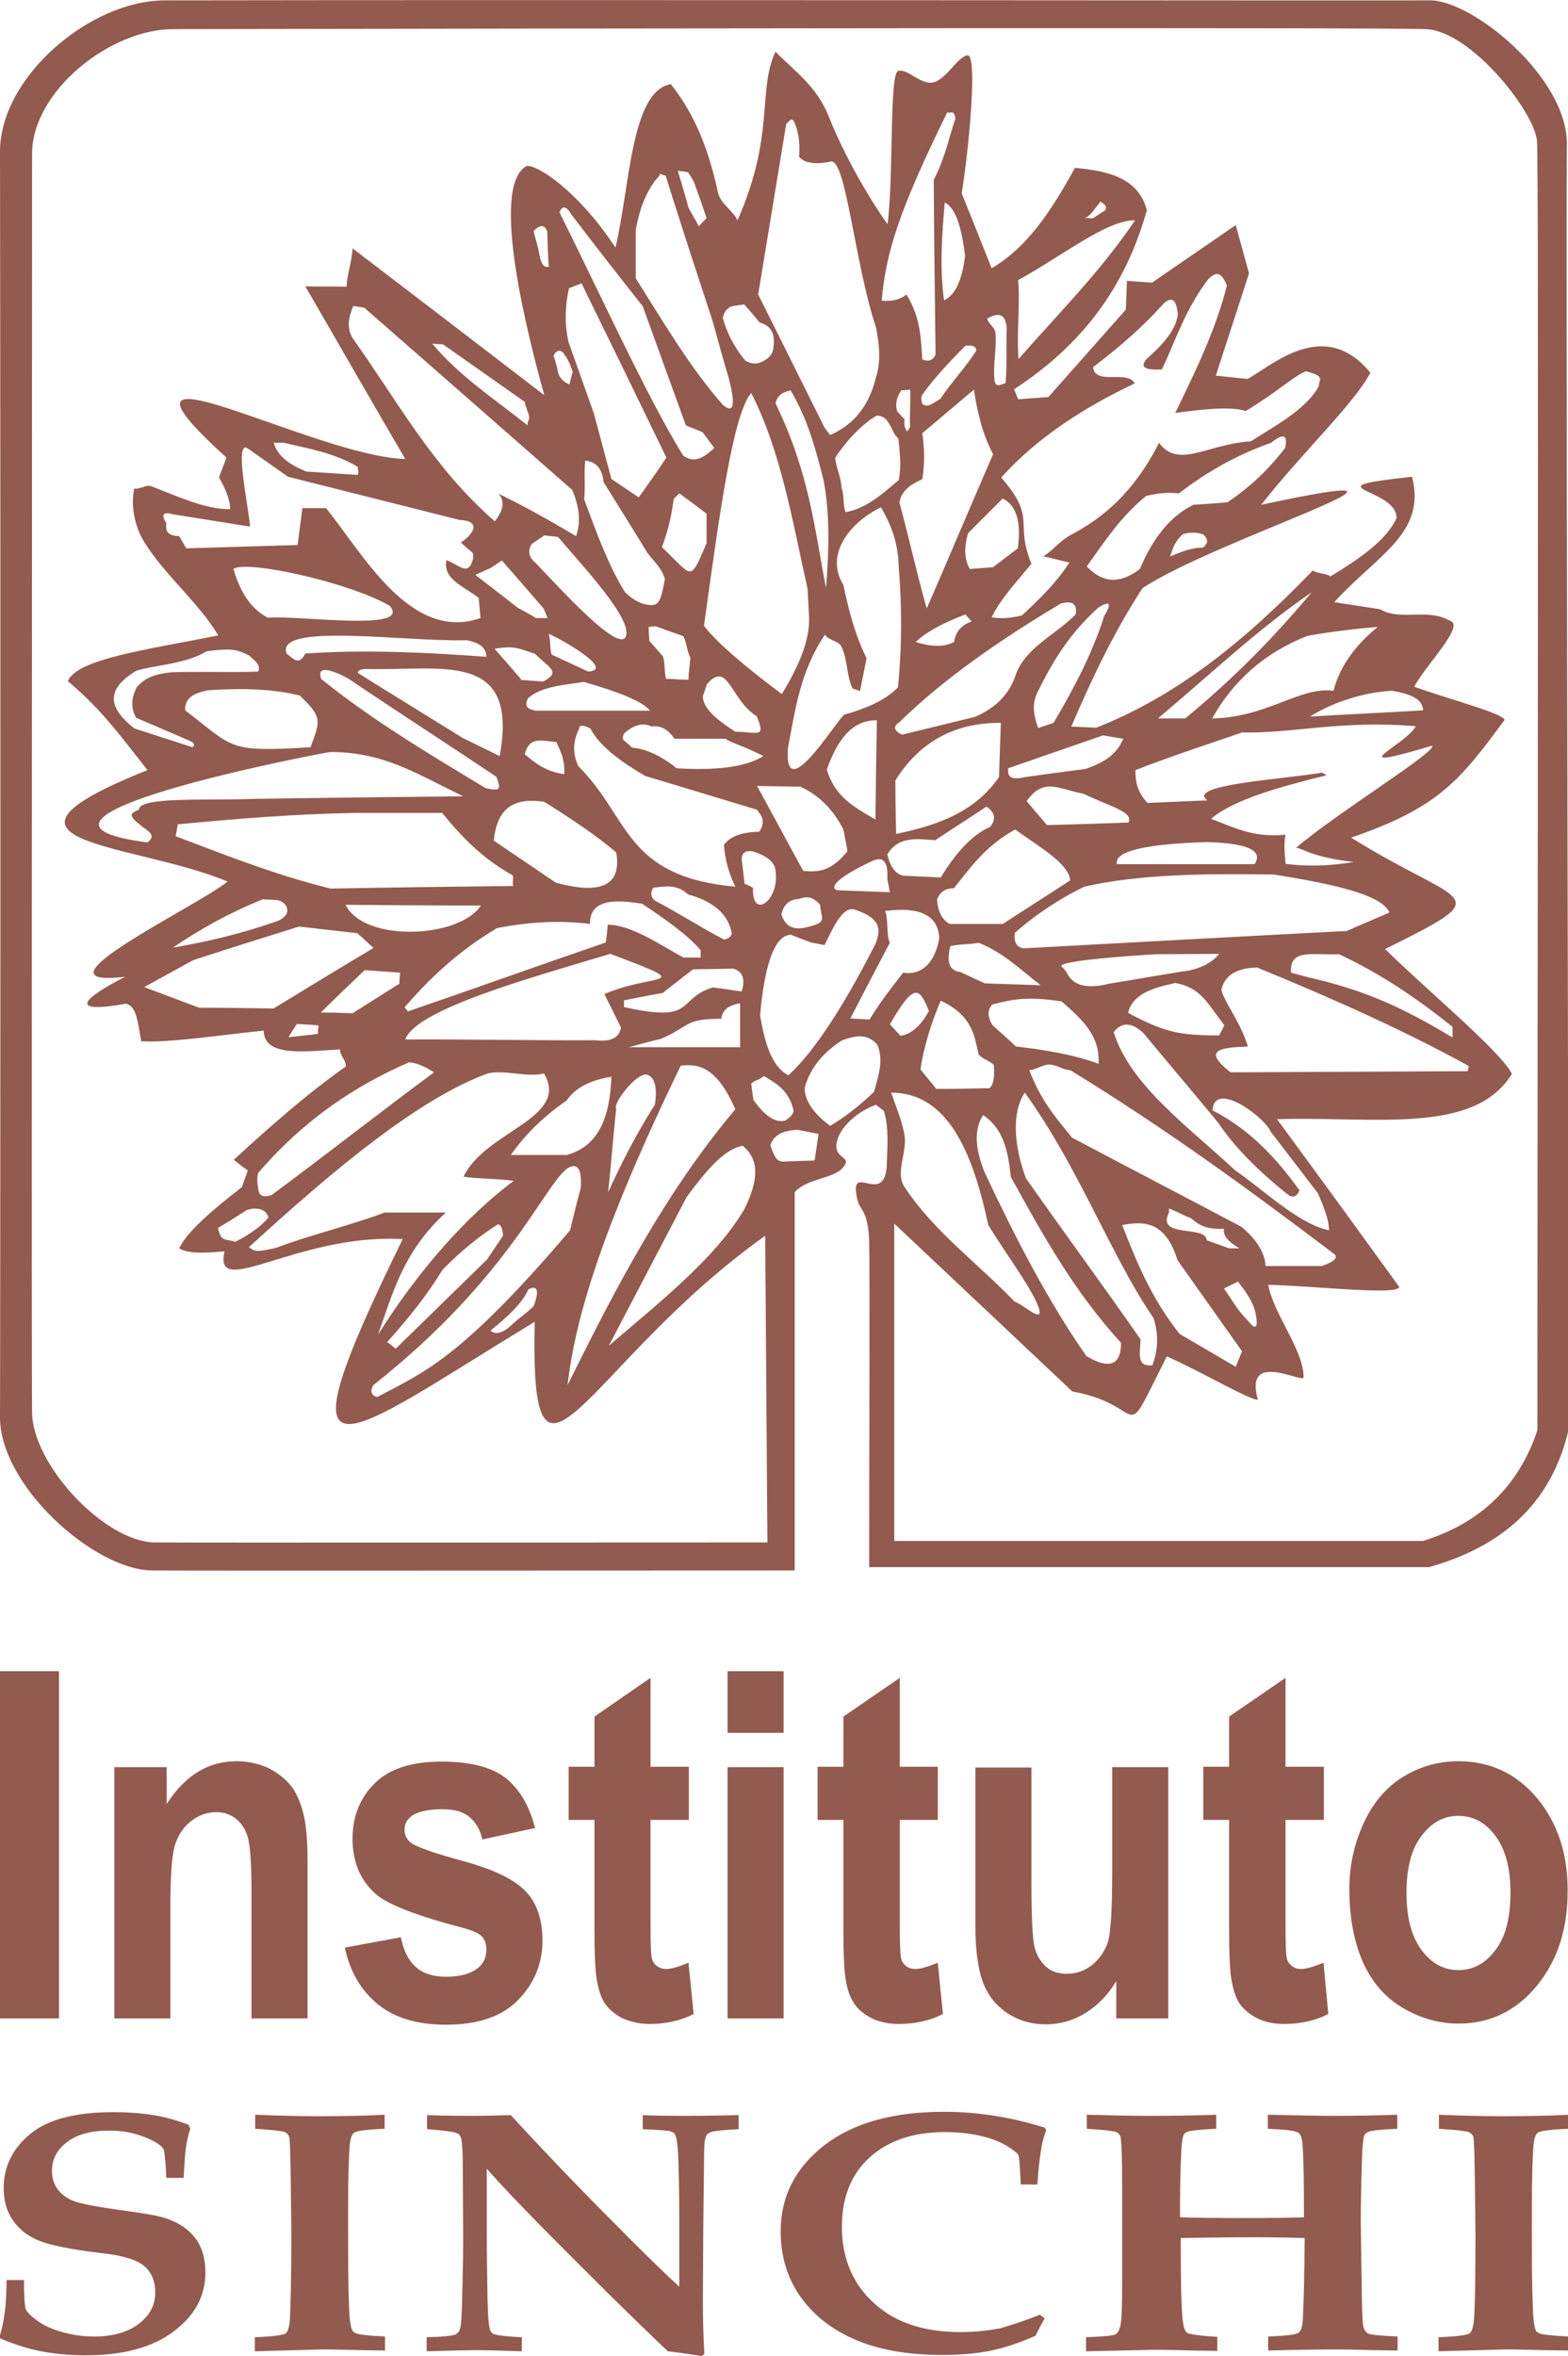 <?xml version="1.0" encoding="utf-8"?>
<!-- Generator: Adobe Illustrator 19.0.0, SVG Export Plug-In . SVG Version: 6.00 Build 0)  -->
<svg version="1.1" id="Layer_1" xmlns="http://www.w3.org/2000/svg" xmlns:xlink="http://www.w3.org/1999/xlink" x="0px" y="0px"
	 viewBox="0 0 425.2 638.5" style="enable-background:new 0 0 425.2 638.5;" xml:space="preserve">
<style type="text/css">
	.st0{fill:#935A4F;}
	.st1{fill-rule:evenodd;clip-rule:evenodd;fill:#935A4F;}
</style>
<g>
	<path class="st0" d="M1.8,617.9h4.7c0,4.5,0.2,7.1,0.5,7.9c0.3,0.8,1.3,1.8,3.1,3.1c1.7,1.3,4,2.3,6.8,3.1c2.8,0.8,5.6,1.2,8.6,1.2
		c5,0,9-1.1,12.1-3.4c3-2.3,4.5-5.1,4.5-8.5c0-3.1-1-5.5-3-7.2c-2-1.7-5.9-2.9-11.6-3.5c-8.4-1-14.1-2.2-17-3.4
		c-2.9-1.2-5.3-3-7-5.5c-1.7-2.4-2.5-5.3-2.5-8.8c0-5.7,2.4-10.6,7.1-14.5c4.7-4,12.3-6,22.7-6c4.1,0,7.7,0.3,10.8,0.8
		c3.2,0.5,6.3,1.4,9.5,2.6l0.5,1.1c-0.6,1.9-1,3.6-1.2,5.2c-0.2,1.6-0.4,4.2-0.6,8.1h-4.7c-0.2-4.7-0.5-7.3-0.8-7.9
		c-0.7-1-2.4-2.1-5.2-3.2c-2.8-1.1-5.9-1.7-9.5-1.7c-4.9,0-8.7,1-11.4,3.1c-2.7,2-4.1,4.6-4.1,7.8c0,2,0.5,3.6,1.6,5.1
		c1.1,1.4,2.6,2.5,4.6,3.2c2,0.7,6.3,1.5,12.8,2.4c5.9,0.8,10,1.5,12,2.2c3.5,1.2,6.1,3,7.9,5.4c1.8,2.4,2.7,5.5,2.7,9.2
		c0,6.5-2.9,11.8-8.7,16.1c-5.8,4.3-13.7,6.4-23.7,6.4c-4.5,0-8.5-0.4-12.2-1.1c-3.6-0.7-7.4-1.9-11.3-3.6c0.6-2.1,1.1-4,1.3-5.8
		C1.6,625.2,1.7,621.9,1.8,617.9 M69.1,637.2v-3.8c4.9-0.2,7.7-0.6,8.3-1c0.7-0.5,1-1.7,1.2-3.6c0.2-4,0.4-11.5,0.4-22.5
		c0-4.2-0.1-10.3-0.2-18.3c-0.1-5.5-0.2-8.4-0.4-9c-0.2-0.5-0.6-0.9-1.1-1.2c-0.8-0.3-3.5-0.6-8.1-0.9v-3.8c7.4,0.3,13,0.4,16.9,0.4
		c6.7,0,12.8-0.1,18.2-0.4v3.8c-4.9,0.2-7.6,0.6-8.2,1c-0.6,0.4-1,1.4-1.2,2.8c-0.3,2.9-0.5,8.9-0.5,17.8c0,11.9,0,20.1,0.2,24.8
		c0.1,4.7,0.4,7.4,1,8.3c0.2,0.4,0.7,0.7,1.4,0.9c0.7,0.2,3.2,0.5,7.4,0.7v3.8l-6.3-0.1c-4-0.1-7.6-0.2-10.7-0.2L69.1,637.2z
		 M115.7,637.2v-3.8c4.4-0.1,6.9-0.4,7.7-0.7c0.5-0.2,0.9-0.6,1.2-1.2c0.4-0.7,0.6-3.3,0.7-7.7c0.2-7.3,0.3-12.8,0.3-16.5l-0.1-19.3
		c0-5.1-0.2-8.1-0.6-8.9c-0.2-0.5-0.5-0.8-1-1c-0.7-0.4-3.4-0.7-8.1-1.1v-3.8c5.6,0.2,9.8,0.2,12.5,0.2c3,0,6.4-0.1,10.2-0.2
		c8.2,8.9,17.5,18.7,27.9,29.1c6.9,7,12.8,12.8,17.8,17.4v-18.1c0-6.8-0.1-12.7-0.3-17.7c-0.2-3-0.4-4.8-0.9-5.5
		c-0.2-0.4-0.6-0.6-1.2-0.8c-0.6-0.2-3.1-0.4-7.5-0.6v-3.8c3.9,0.2,7.8,0.2,11.6,0.2c5.3,0,10.1-0.1,14.4-0.2v3.8
		c-4,0.2-6.4,0.5-7.2,0.7c-0.5,0.1-0.8,0.4-1.2,0.6c-0.3,0.3-0.5,0.6-0.6,1.1c-0.3,0.7-0.4,3.1-0.4,7l-0.2,18.3l-0.1,18.4
		c0,4.9,0.1,9.9,0.4,14.8l-0.7,0.6c-4.3-0.7-7.4-1.1-9.2-1.3c-9.2-8.7-20.2-19.6-33.2-32.7c-6.6-6.7-11.9-12.2-15.9-16.8v17.8
		c0,4.9,0.1,10.7,0.2,17.5c0.1,5,0.4,7.9,0.8,8.7c0.1,0.3,0.4,0.6,0.8,0.8c0.7,0.3,3.2,0.7,7.7,0.9v3.8c-5.8-0.2-9.9-0.3-12.4-0.3
		C126.9,636.9,122.5,637,115.7,637.2 M282,627.3l1.3,1c-0.9,1.5-1.7,3.1-2.5,4.7c-4.1,1.8-8.1,3.2-12,4c-3.8,0.8-8.3,1.2-13.3,1.2
		c-9.3,0-17.3-1.4-23.7-4.2c-6.5-2.8-11.4-6.8-14.9-11.8c-3.5-5.1-5.2-10.9-5.2-17.5c0-9.5,4-17.2,11.8-23.3
		c7.9-6.1,18.7-9.1,32.6-9.1c4.6,0,9.2,0.4,13.7,1.1c4.5,0.7,9,1.8,13.5,3.2l0.4,0.7c-0.6,1.7-1.1,3.3-1.3,4.8
		c-0.5,2.7-0.8,5.9-1.1,9.9h-4.5c-0.2-4.8-0.4-7.4-0.6-7.9c-0.2-0.5-1.2-1.3-2.9-2.4c-1.8-1.1-4.1-2.1-7.1-2.8
		c-3-0.7-6.3-1.1-9.9-1.1c-8.6,0-15.4,2.3-20.4,6.8c-5,4.5-7.6,10.8-7.6,18.8c0,8.7,3,15.8,9.1,21.1c5.6,5,13.3,7.5,23.1,7.5
		c3.8,0,7.3-0.4,10.6-1C274.3,630.1,278,628.9,282,627.3 M294.5,637.2v-3.8c4.7-0.2,7.3-0.4,8-0.8c0.6-0.3,1-1.1,1.3-2.2
		c0.4-1.7,0.5-5.9,0.5-12.7l0-25c0-8.4-0.2-13-0.5-13.8c-0.2-0.4-0.5-0.8-0.9-1c-0.7-0.4-3.5-0.7-8.2-1v-3.8
		c7.1,0.2,12.8,0.3,17,0.3c6.6,0,12.6-0.1,18.1-0.3v3.8c-4.4,0.2-7,0.5-7.8,0.8c-0.5,0.2-0.8,0.5-1,0.8c-0.3,0.6-0.6,2.3-0.7,5.3
		c-0.2,4.4-0.3,8.8-0.3,13.3v3.8c3.7,0.1,9.6,0.2,17.7,0.2c7.2,0,12.5-0.1,15.9-0.2c0-9.9-0.1-16.5-0.4-19.7
		c-0.1-1.8-0.5-2.8-1.1-3.2c-0.8-0.6-3.6-0.9-8.3-1.1v-3.8c8.9,0.2,14.9,0.3,18,0.3c5.4,0,11.1-0.1,17.1-0.3v3.8
		c-4.6,0.2-7.3,0.5-8,0.9c-0.4,0.2-0.7,0.5-0.9,0.8c-0.3,0.6-0.6,3.1-0.7,7.4c-0.2,6.6-0.3,12-0.3,16.1l0.3,20.7
		c0.1,4.7,0.2,7.4,0.5,8.1c0.3,0.7,0.7,1.2,1.2,1.5c0.6,0.3,3.2,0.6,8,0.8v3.8l-5.9-0.1c-4.5-0.1-8-0.2-10.5-0.2
		c-5.3,0-11.5,0.1-18.7,0.3v-3.8c4.8-0.2,7.5-0.5,8.2-1c0.7-0.5,1.1-1.7,1.2-3.7c0.2-3.4,0.4-10.8,0.5-22c-4-0.1-8.4-0.2-13.4-0.2
		c-7.7,0-14.4,0.1-20.2,0.2v3c0,8,0.1,14,0.4,18c0.2,2.7,0.6,4.2,1.3,4.7c0.7,0.4,3.4,0.8,8.2,1.1v3.8l-6.3-0.1
		c-4-0.1-7.6-0.2-10.7-0.2L294.5,637.2z M390.1,637.2v-3.8c4.9-0.2,7.7-0.6,8.4-1c0.6-0.5,1-1.7,1.2-3.6c0.3-4,0.4-11.5,0.4-22.5
		c0-4.2-0.1-10.3-0.2-18.3c-0.1-5.5-0.2-8.4-0.4-9c-0.2-0.5-0.6-0.9-1.2-1.2c-0.8-0.3-3.5-0.6-8.1-0.9v-3.8c7.4,0.3,13,0.4,16.9,0.4
		c6.7,0,12.8-0.1,18.2-0.4v3.8c-4.8,0.2-7.6,0.6-8.2,1c-0.6,0.4-1,1.4-1.2,2.8c-0.3,2.9-0.5,8.9-0.5,17.8c0,11.9,0,20.1,0.2,24.8
		c0.1,4.7,0.4,7.4,0.9,8.3c0.2,0.4,0.7,0.7,1.4,0.9c0.7,0.2,3.2,0.5,7.4,0.7v3.8l-6.3-0.1c-4-0.1-7.6-0.2-10.7-0.2L390.1,637.2z"/>
	<g>
		<g>
			<path class="st0" d="M416.9,487.4c-5.6-6.7-12.7-10.1-21.4-10.1c-5.6,0-10.7,1.5-15.3,4.4c-4.6,2.9-8.1,7.2-10.6,12.8
				c-2.5,5.6-3.7,11.4-3.7,17.4c0,7.8,1.3,14.4,3.7,19.9c2.5,5.5,6.1,9.6,10.9,12.4c4.8,2.8,9.8,4.2,15,4.2
				c8.5,0,15.6-3.4,21.2-10.2c5.6-6.8,8.4-15.3,8.4-25.6C425.2,502.5,422.4,494.1,416.9,487.4 M405.5,528.5c-2.7,3.6-6,5.4-10,5.4
				c-4,0-7.3-1.8-10-5.4c-2.7-3.6-4.1-8.8-4.1-15.5c0-6.7,1.3-11.9,4.1-15.5c2.7-3.6,6-5.4,10-5.4c4,0,7.3,1.8,10,5.4
				c2.7,3.6,4.1,8.7,4.1,15.4C409.6,519.7,408.3,524.9,405.5,528.5 M358.9,531.9c-2.7,1.1-4.7,1.7-6.1,1.7c-1,0-1.9-0.3-2.6-0.9
				c-0.7-0.6-1.2-1.3-1.3-2.3c-0.2-0.9-0.3-4.2-0.3-9.7v-27.5h10.4v-14.4h-10.4v-24.1l-15.3,10.5v13.6h-7v14.4h7v29.7
				c0,6.4,0.2,10.6,0.5,12.7c0.4,2.9,1.1,5.3,2.1,7c1,1.7,2.7,3.1,4.9,4.3c2.2,1.1,4.7,1.6,7.4,1.6c4.5,0,8.5-0.9,12-2.7
				L358.9,531.9z M301.6,478.9v28.8c0,9.7-0.4,15.8-1.1,18.4c-0.8,2.5-2.2,4.6-4.2,6.3c-2.1,1.7-4.4,2.5-7,2.5
				c-2.2,0-4.2-0.6-5.6-1.9c-1.5-1.3-2.5-3-3.1-5.1c-0.6-2.2-0.9-8-0.9-17.6v-31.3h-15.2V522c0,6.4,0.7,11.5,2,15.1
				c1.4,3.7,3.6,6.4,6.7,8.5c3.1,2,6.5,3,10.4,3c3.8,0,7.4-1,10.8-3.1c3.4-2.1,6.1-5,8.3-8.6V547h14.1v-68.1H301.6z M254.3,531.9
				c-2.7,1.1-4.7,1.7-6.1,1.7c-1,0-1.9-0.3-2.6-0.9c-0.7-0.6-1.2-1.3-1.3-2.3c-0.2-0.9-0.3-4.2-0.3-9.7v-27.5h10.3v-14.4H244v-24.1
				l-15.3,10.5v13.6h-7v14.4h7v29.7c0,6.4,0.2,10.6,0.5,12.7c0.4,2.9,1.1,5.3,2.2,7c1,1.7,2.6,3.1,4.9,4.3c2.2,1.1,4.7,1.6,7.4,1.6
				c4.5,0,8.5-0.9,12-2.7L254.3,531.9z M197.3,547h15.2v-68.1h-15.2V547z M197.3,469.6h15.2v-16.7h-15.2V469.6z M186.7,531.9
				c-2.6,1.1-4.7,1.7-6.1,1.7c-1,0-1.8-0.3-2.6-0.9c-0.7-0.6-1.1-1.3-1.3-2.3c-0.2-0.9-0.3-4.2-0.3-9.7v-27.5h10.4v-14.4h-10.4
				v-24.1l-15.2,10.5v13.6h-7v14.4h7v29.7c0,6.4,0.2,10.6,0.5,12.7c0.4,2.9,1.1,5.3,2.1,7c1.1,1.7,2.6,3.1,4.9,4.3
				c2.2,1,4.7,1.6,7.4,1.6c4.5,0,8.5-0.9,12-2.7L186.7,531.9z M142.3,512.3c-3.2-3.2-8.8-5.8-16.9-8c-8.1-2.2-12.8-3.9-14.2-5.1
				c-1-0.9-1.5-2-1.5-3.2c0-1.5,0.5-2.7,1.7-3.7c1.7-1.3,4.6-2,8.6-2c3.2,0,5.6,0.7,7.3,2.1c1.7,1.4,2.9,3.4,3.5,6.1l14.3-3.1
				c-1.5-5.9-4.1-10.4-7.9-13.5c-3.8-3-9.6-4.5-17.5-4.5c-8.2,0-14.3,2-18.2,6c-4,4-5.9,9-5.9,14.9c0,6.6,2.3,11.7,6.8,15.4
				c3.3,2.6,11,5.6,23.3,8.8c2.6,0.7,4.3,1.5,5.1,2.4c0.7,0.9,1.1,2,1.1,3.4c0,2-0.7,3.6-2,4.8c-2,1.7-4.9,2.6-8.9,2.6
				c-3.6,0-6.4-0.9-8.3-2.7c-2-1.8-3.3-4.5-4-8l-15.2,2.8c1.4,6.5,4.4,11.6,8.9,15.3c4.6,3.8,10.8,5.6,18.6,5.6
				c8.6,0,15.1-2.2,19.5-6.7c4.4-4.5,6.6-9.9,6.6-16.1C147.1,520,145.5,515.5,142.3,512.3 M82.5,492.5c-0.6-2.8-1.5-5.3-2.9-7.6
				c-1.5-2.2-3.6-4-6.3-5.5c-2.8-1.4-5.9-2.1-9.2-2.1c-7.6,0-13.9,3.8-18.9,11.6v-10H31V547h15.2v-30.9c0-7.6,0.4-12.8,1.1-15.6
				c0.8-2.8,2.2-5.1,4.3-6.8c2.1-1.7,4.4-2.6,7.1-2.6c2,0,3.8,0.6,5.3,1.8c1.5,1.2,2.6,2.9,3.2,5c0.6,2.2,1,6.9,1,14.3V547h15.2
				v-42.4C83.4,499.4,83.1,495.4,82.5,492.5"/>
			<rect x="0" y="452.9" class="st0" width="16" height="94.1"/>
		</g>
		<path class="st1" d="M424.9,39.3c0.3-18.4-25.8-39.3-37.1-39.2c-11.3,0.1-232.1-0.2-343.1,0C24.5,0.1,0,20.8,0,41.1
			c0.2,114.1,0.1,324.4,0,342.9c-0.1,18.5,25.4,41.4,41.2,41.6c15.8,0.1,116.2,0,174.3,0V323.1c3.3-3.8,10.5-3.6,13.1-6.7
			c2.6-3-2-2.2-1.8-6c0.2-3.8,4.4-8.6,10.7-11c0.7,0.5,1.5,1.1,2.2,1.7c1.4,4.6,0.9,9.9,0.8,13.8c-0.1,8.6-4.7,5.5-7.1,5.5
			c-1.5,0-1.6,1.7-0.9,4.7c0.6,2.9,2.9,2.7,3.2,11.3c0.2,8.6,0,58.9,0,88.3h151.8c19.6-5.5,33.2-17,37.9-37.4
			C425.2,270.3,424.6,57.6,424.9,39.3 M220.9,314.5c-3,0.1-5.9,0.2-8.9,0.3c-0.8-0.4-1.5,0.3-3.1-4.4c0.8-2.7,3.3-4.1,7.5-4.2
			c1.9,0.4,3.7,0.7,5.6,1.1C221.6,309.6,221.3,312,220.9,314.5 M102.3,378.6c-1.6-0.4-2-1.5-1.1-3.2c36.8-29,46.3-54.2,52.7-58.8
			c2.7-1.6,3.9,0.1,3.6,5.2c-1,3.9-2,7.7-2.9,11.6C124.5,368.8,114.4,372.1,102.3,378.6 M144.7,354c-2.3,2.2-3.8,3-6.1,5.2
			c-1.6,1.5-4,2.9-5.6,1.4c4.6-3.7,8.7-7.5,10.3-11.2C145.8,348.2,146.3,349.7,144.7,354 M74.2,273.3c-6.7-0.1-13.5-0.2-20.2-0.2
			c-5-1.9-9.9-3.7-14.9-5.6c4.4-2.4,8.9-4.9,13.3-7.3c9.5-3.1,19.1-6.1,28.7-9.1c5.2,0.6,10.5,1.2,15.8,1.8c1.5,1.3,2.9,2.7,4.4,4
			C92.2,262.3,83.2,267.8,74.2,273.3 M86.4,277.9c-0.1,0.8-0.2,1.5-0.2,2.3c-2.6,0.3-5.3,0.6-8,0.9c0.8-1.2,1.5-2.4,2.3-3.6
			C82.5,277.6,84.5,277.7,86.4,277.9 M40.4,225.4c1.1,1,0.9,1.9-0.4,2.9c-46.5-6,44.6-23.8,49.6-24.5c14.4,0,23,5.7,36,12
			c-18.9,0.2-37.8,0.4-56.6,0.7c-12.4,0.5-31.3-0.7-31.3,2.9C34.1,220.8,35.6,221.7,40.4,225.4 M47,139.4c6.9,1.1,13.9,2.2,20.8,3.3
			c-0.3-4.8-4.3-23.1-0.8-21.3c3.7,2.6,7.4,5.2,11.1,7.8c15.5,3.9,31,7.8,46.5,11.7c6.3,0.3,3.5,4.1,0.4,6.1c3.5,3.5,3.3,2,3.3,4.4
			c-1.3,4.8-3.3,2-7.2,0.4c-1.2,5.1,4.8,7.2,8.7,10.2c0.2,1.8,0.3,3.6,0.5,5.5c-19,6.6-31.9-17.5-41.9-29.8H82
			c-0.4,3.3-0.9,6.7-1.3,10c-10.1,0.3-20.1,0.6-30.2,0.9c-0.6-1.1-1.3-2.2-1.9-3.3c-3.5-0.1-3.7-1.7-3.5-3.5
			C43.6,139.4,44.2,138.6,47,139.4 M74.2,120H77c6.7,1.6,13.3,2.6,20,6.5c0,0.7,0.4,1.5,0,2.2c-4.6-0.3-9.3-0.6-13.9-0.9
			C76.7,125.2,75.1,122.6,74.2,120 M155.2,132.8c1.7,4.2,2.5,8.3,1,12.5c-7.2-4.3-14.2-8.2-21-11.5c2.1,2.5,0.8,5-1,7.5
			c-16.9-14.7-26.4-32.6-38.4-49.4c-2-3-1.2-6,0-9c1,0.2,2,0.3,3,0.5C117.7,99.9,136.5,116.4,155.2,132.8 M117.2,93.1
			c1,0.1,1.9,0.2,2.9,0.2c7.4,5.2,14.8,10.4,22.2,15.6c0.1,1.1,1,2.9,1.2,4c0.1,1.1-0.6,1.3-0.4,2.4
			C134.2,108.2,124.5,101.9,117.2,93.1 M187.5,69.5c1.9,5.9,3.9,11.8,5.8,17.7c1.4,5.1,2.8,10.2,4.3,15.2c1.9,7.3,1.4,9.8-1.5,7.4
			c-8.7-9.8-16.1-22.3-23.7-34.4v-13c1.1-6.5,3.3-11.5,6.5-14.9v-0.4c0.5,0.2,1.1,0.4,1.6,0.5C182.8,55,185.2,62.3,187.5,69.5
			 M183.8,46.3c1,0.1,1.9,0.2,2.8,0.4c0.5,0.8,1,1.6,1.5,2.4c1.2,3.3,2.4,6.7,3.5,10c-0.7,0.7-1.4,1.5-2.1,2.2
			c-0.9-1.7-1.9-3.3-2.8-5C185.8,52.9,184.8,49.6,183.8,46.3 M296.4,99.5c7.3-5.5,13.8-11.2,19.2-17.3c1.7-1.4,3.3-1.9,3.8,2.9
			c-0.4,4-3.7,8-8.4,12.1c-2,2.2-0.7,3.2,4.1,2.9c3.8-8.1,6.3-16.2,12.5-24.4c1.7-1.7,3.4-2.7,5.1,1.7c-3,11.9-8.5,23.2-14,34.5
			c6.8-0.9,15.2-1.9,19.1-0.5c9.2-5.6,12.2-8.9,16.3-10.8c5.4,1.4,3.6,2.1,3.5,4.1c-3.4,6.2-11.5,10.5-18.4,14.9
			c-11.8,0.7-19.6,7.6-24.9,0.4c-6.9,13.6-15.3,20.4-23.8,24.9c-3.2,1.7-4.5,3.9-7.6,5.9c2.1,0.3,5,1.3,7.1,1.6
			c-3.1,5-8.1,10-12.9,14.4c-3.8,0.9-6.1,0.8-8.2,0.5c2.3-4.8,6.7-9.6,10.8-14.5c-4.7-11.5,1.6-12.1-8.2-23.4
			c9.9-11,22.9-19.2,36.2-25.5C305.7,100.1,297,104.6,296.4,99.5 M323.6,136.8c-6.3,3.1-11,9.1-14.5,17.4
			c-6.1,4.6-10.6,3.3-14.4-0.7c4.7-6.5,8.9-13.2,16.1-19.1c3.3-0.8,6.2-1,8.9-0.7c8.3-6.4,16.7-10.8,25-13.7
			c3.3-2.7,4.6-2.2,3.8,1.4c-3.8,4.9-8.4,9.8-15.6,14.7C329.9,136.4,326.8,136.6,323.6,136.8 M326.2,148.4c-3.3,0-6.2,1.3-8.9,2.4
			c0.7-1.9,0.9-3.6,3.4-6c1.9-0.6,3.7-0.6,5.5,0C327.7,146,327.7,147.2,326.2,148.4 M361.6,187.2c-9.2-1.2-17.8,7.2-32.9,7.5
			c5.5-9.8,13.7-17.6,25.9-22.4c6.4-1.1,12.7-1.9,19-2.4C368,174.5,363.5,180,361.6,187.2 M377.5,187.2c4.5,0.8,8.3,2,8.4,5.3
			c-9.6,0.6-21.1,1.1-30.7,1.7C362.2,189.8,371,187.5,377.5,187.2 M321.4,194.7H314c14.4-12.1,26.7-23.9,41.7-34.2
			C345.9,172.2,335,183.5,321.4,194.7 M336.8,198.5c14,0.3,26.7-3.4,47.1-1.7c-2.3,4.9-21.8,13.1,4.4,5.3c2,1.2-26.3,18.5-37,27.8
			c1.1-0.7,3.2,2.3,15.8,3.7c-7.2,1.2-13.2,1.2-18.5,0.5c-0.1-2-0.6-4.9,0-7.9c-9,0.9-14.2-2.1-20.2-4.3c6.3-5.3,18.5-8.6,31.3-11.8
			c-0.4-0.3-0.8-0.5-1.2-0.7c-11.7,1.9-36.9,3.3-31.1,7.5c-4.4,0.2-11.8,0.5-16.2,0.7c-2.9-3-3.3-5.9-3.3-8.9
			C318.2,204.7,327.6,201.7,336.8,198.5 M278.2,319.3c-3.4-9.2-3.8-18-0.3-23.2c14.9,20.7,23.2,44,34.9,61.1
			c1.4,4.3,1.3,8.5-0.3,12.8c-4.3,0.4-3.4-2.9-3.2-7C298.6,347.6,289,334.7,278.2,319.3 M134.8,251.5c8.4-1.6,16.8-2.2,25.2-1.1
			c-0.2-7.7,9.1-6.2,14.1-5.5c6.3,4.2,12.3,8.4,15.9,12.6v2h-4.6c-5.8-3-14-8.9-20.6-8.9c-0.1,1.6-0.3,3.2-0.5,4.8
			c-18.1,6.2-35.6,12.5-53.7,18.7c-0.3-0.4-0.6-0.8-0.9-1.1C116.4,265.3,123.9,258,134.8,251.5 M93.7,245.2
			c12.2,0.1,24.4,0.2,36.7,0.2C124.6,254.3,98.8,255.5,93.7,245.2 M81.3,188.5c6,5.8,5.7,6.6,2.9,14c-22.7,1.4-20.6,0.2-34-10
			c0-2.2,0.6-4.3,6-5.4C66.8,186.3,74.9,186.9,81.3,188.5 M72.6,167.4c-4.3-2.3-7.3-6.4-9.3-13.2c3.5-2.6,32,3.8,42.4,10
			C111.8,171.3,81.4,166.7,72.6,167.4 M82.8,177.1c-1.6,3-2.7,2-5.1,0c-3.1-8.5,32.3-3.1,48.9-3.6c3.5,0.7,5.3,2.1,5.3,4.5
			C115.6,176.8,99.2,176,82.8,177.1 M228.7,158.5c-5.3-8.5,2.3-17.3,10.2-21c2.8,4.7,4.7,9.9,4.8,16c0.9,10.9,0.9,21.9-0.2,32.8
			c-3.6,3.6-8.7,5.7-14.3,7.3c-0.7-1.2-17,26.6-15.5,8.9c2-10.2,3.2-20.4,10-30.5c0.7,1.4,3.7,1.7,4.4,3.1c1.8,3.5,1.4,8,3.1,11.5
			c0.7,0.2,1.4,0.4,2,0.7c0.6-3,1.2-5.9,1.8-8.9C231.7,171.7,230.1,165.1,228.7,158.5 M261.8,166.5c0.6,0.7,1.1,1.3,1.7,1.9
			c-3.1,1.1-4.4,3.1-4.8,5.6c-3.4,1.7-6.9,1-10.4,0C251.3,171.1,256.1,168.7,261.8,166.5 M262.5,144.5c3.1-3.1,6.3-6.3,9.4-9.4
			c3.7,1.8,5.1,6.3,4.1,13.5c-2.2,1.7-4.5,3.4-6.7,5.1c-2.1,0.2-4.2,0.3-6.3,0.5C261.5,151.6,261.4,148.4,262.5,144.5 M287.6,163.6
			c2.8-0.8,4.6-0.3,4.1,2.9c-5.4,5.5-13.8,9.1-16.3,16.5c-1.7,5.1-5.4,8.9-11.1,11.3c-6.6,1.6-13.1,3.2-19.7,4.8
			c-2.2-1.1-2.5-2.2-0.7-3.4C256.1,183.8,271.2,173.4,287.6,163.6 M271.4,195.9c-0.2,4.9-0.3,9.8-0.5,14.7
			c-6.8,9.8-17.1,13.1-27.9,15.4c-0.1-4.8-0.2-9.6-0.2-14.5C249.4,201,258.9,195.8,271.4,195.9 M217.8,236
			c-4.2-7.7-8.3-15.3-12.5-23c3.9,0.1,7.9,0.1,11.8,0.2c5.7,2.7,9.2,6.9,11.6,11.6c0.4,2,0.8,3.9,1.1,5.9
			C226,235.3,223,236.6,217.8,236 M218.7,251.3c-3.6,0.9-5.8-0.3-6.8-3.5c0.6-2.7,2.2-4.1,4.9-4.2c2.7-1.1,4.2,0.1,5.6,1.6
			C222.6,249.1,224.7,249.9,218.7,251.3 M199.4,240.3c-30.2-2.8-28.5-18.7-42.6-32.7c-1.5-3.3-1.5-6.7,0.2-10c0-1.2,1-1.2,3.1-0.2
			c2,4,6.9,8.3,14.9,12.9c10.1,3,20.1,6.1,30.2,9.1c1.4,1.6,2.5,3.3,0.7,6c-4.8,0.1-8,1.3-9.6,3.6
			C196.6,232.8,197.6,236.6,199.4,240.3 M196.3,254.6c-6.4-3.3-12.1-7.1-18.5-10.4c-1.3-0.9-1.5-2.1-0.7-3.6
			c3.2-0.4,6.4-1.1,9.5,1.8c6.4,1.7,10.7,5.1,11.7,10C198.9,253.4,197.4,254.6,196.3,254.6 M134.1,175.8c5.1-0.8,6.1-0.3,11,1.4
			c3.6,3.7,7.3,4.8,2.2,7.5c-2.7-0.2-4.1-0.3-6.8-0.5h0.9C139,181.4,136.6,178.6,134.1,175.8 M135.5,204.9c-3.3-1.6-6.7-3.3-10-4.9
			c-9.5-5.9-19-11.7-28.4-17.6c-0.2-0.6,0.5-1,2-1.1C119.6,181.9,140.8,175.9,135.5,204.9 M148.8,171.8c1.5,0.4,18.6,9.7,10.7,10.2
			c-3-1.4-6.9-3.2-9.9-4.6C149,175.5,149.4,173.7,148.8,171.8 M145,192.5c-2.2-0.3-2.8-1.4-1.8-3.3c3.7-3.3,10.4-3.6,15.1-4.4
			c9.1,2.6,15.9,5.2,18,7.8H145z M153,209.8c-4.7-0.6-7.8-2.9-10.7-5.4c1.3-5,4.5-3.6,8.6-3.3C152.4,204.5,153.2,206.2,153,209.8
			 M196.8,200.2c0.6,0.8,5.8,2.3,10.2,4.7c-5.1,3.2-13.6,3.9-23.5,3.3c-4.4-3.5-8.4-5.3-12.2-5.6c-1.8-2.2-3-1.6-2.1-3.8
			c1.1-1,4.2-3.6,7.5-1.9c2.7-0.4,4.6,1,6.2,3.3H196.8z M190.6,188.7c0.4-1.1,0.7-2.2,1.1-3.3c5.8-6.6,6.3,4.2,13.5,8.7
			c2.6,6.2,0.2,4.2-5.8,4.2C196.4,196.3,190.6,192.7,190.6,188.7 M186.7,184.2c-2.3,0.1-3.8-0.3-6.1-0.2c-0.5-2.2-0.2-3.9-0.8-6.1
			c-1.2-1.4-2.5-2.8-3.7-4.2c-0.1-1.3-0.2-2.5-0.2-3.8c0.6-0.1,1.2-0.1,1.8-0.2c2.5,0.9,5.1,1.8,7.6,2.7c1,1.9,0.9,3.9,1.9,5.8
			C187.1,180.2,186.7,182.2,186.7,184.2 M224.2,208.6c2.8-8,6.8-13.5,13.6-13.4c-0.2,9-0.3,17.9-0.4,26.9
			C231.1,218.4,226.5,215.9,224.2,208.6 M224,159.4c-3.1-16-4.5-31.2-13.7-50.1c0.6-2.5,2.3-3.1,4.1-3.5c4.8,8.1,6.8,16.1,8.9,24.2
			C225.1,139.3,224.8,149.3,224,159.4 M219,159.6c0.1,2.6,0.3,5.2,0.4,7.8c0.2,6.2-2.8,13.2-7.4,20.7c-9.6-7.2-17.4-13.7-21.1-18.5
			c3.9-27.9,7.7-57.2,12.8-63.1C211.8,122.3,214.9,141.3,219,159.6 M191.7,147c-4.8,11.1-3.6,9.4-12.2,1.3c2.1-5.8,2.7-9.5,3.2-13.1
			c0.5-0.5,1-1,1.5-1.5c2.5,1.8,4.9,3.6,7.4,5.5V147z M173.2,134.8c-2.5-1.7-4.9-3.3-7.4-5c-1.6-6-3.2-11.9-4.8-17.9
			c-2.3-6.5-4.6-12.9-6.9-19.4c-1-4.8-0.9-9.6,0.2-14.4c1.1-0.4,2.3-0.9,3.4-1.3c7.7,15.7,15.4,31.5,23,47.2
			C178.3,127.7,175.7,131.3,173.2,134.8 M158.7,124.8c2.1,0.3,4.5,1.2,5,5.9c4,6.4,8,12.8,11.9,19.2c2.1,2.7,3.8,4,4.7,7
			c-0.9,4.8-1.3,7.2-3.8,7.1c-2.3-0.1-4.6-1.2-7-3.5c-4.4-7-7.7-16-11.1-25.2C158.8,131.5,158.3,128.6,158.7,124.8 M169.7,172.5
			c-1.9,4.6-17.9-13.1-24.7-20.2c-1.6-1.3-1.9-2.9-0.9-4.8c1.2-0.8,2.3-1.6,3.5-2.4c1.2,0.1,2.5,0.3,3.7,0.4
			C158.1,153.5,171.6,167.8,169.7,172.5 M147.4,164.9c0.4,0.9,0.7,1.7,1.1,2.6h-3.1c-1.7-1-3.3-1.9-5-2.8c-3.8-3-7.6-5.9-11.5-8.9
			c1.4-0.6,2.8-1.3,4.2-1.9c1-0.7,2-1.3,3-2C139.8,156.1,143.6,160.5,147.4,164.9 M94.6,184c13.2,8.9,26.7,17.6,40,26.5
			c1.2,3.3,1.3,4-2.9,3.1c-15.4-9.3-31-18.6-44.6-29.6C85.3,178.9,93.4,183.3,94.6,184 M147.6,217.3c7.3,4.6,14.1,9.1,19.5,13.7
			c2,11.3-8,10.5-16.4,8.2c-5.6-3.8-11.2-7.6-16.8-11.4C134.7,219.9,138.4,215.9,147.6,217.3 M165.5,258.5c24.2,9.1,12,5-1.6,10.9
			c1.5,3,3,6.1,4.5,9.1c-0.5,2.8-2.8,3.9-7.1,3.4c-16.7,0.1-34.7-0.3-51.4-0.2C112.8,273.6,143.1,265.2,165.5,258.5 M165.8,291.8
			c-0.4,10.7-3.3,18.8-12.1,21.2h-15.2c3.5-4.9,8.1-9.9,15.2-14.8C155.9,294.9,160,292.7,165.8,291.8 M167.1,300.5
			c-1.1-1.2,5.2-9.6,8.2-9.3c2.5,0.7,2.9,3.9,2.3,8.2c-5.4,8.3-9.7,17.2-12.7,23.7C165.7,316,166.3,307.5,167.1,300.5 M170.5,283.8
			c3-0.8,5.9-1.6,8.8-2.3c8.1-3.5,6.1-5.4,16.3-5.4c0.2-2.3,1.9-3.7,5.1-4.2v11.9H170.5z M193.3,267.6c-10.1,3.1-4.2,9.8-24.1,5.3
			v-1.8c3.5-0.7,7-1.4,10.5-2c2.7-2.1,5.5-4.3,8.2-6.4c3.6-0.1,7.3-0.1,10.9-0.2c2.6,0.7,3.4,2.8,2.3,6.2
			C198.4,268.3,195.8,267.9,193.3,267.6 M201.2,233.5c-0.3-2.3,0.8-3.2,3.2-2.7c3.9,1.3,5,2.7,5.7,4.1c2.1,8.6-6.3,15-5.9,5.7
			c-0.7-0.4-1.5-0.8-2.3-1.1C201.7,237.4,201.4,235.4,201.2,233.5 M214.4,253.3c1.8,0.7,3.6,1.4,5.5,2.1c1.2,0.2,2.4,0.5,3.7,0.7
			c2.5-5.1,5-10.6,8.2-9.6c7.7,2.6,6.8,5.8,5.7,9.1c-8.5,16.7-16.5,29.2-23.7,35.8c-4.7-2.4-6.4-9-7.7-16.2
			C206.9,266.4,208.8,253.6,214.4,253.3 M228.2,241.3c-1,0-2.3,0-1.9-1.3c0.9-1.9,5.8-4.6,10.1-6.6c3.1-1.5,4.5,0.1,4.2,4.7
			c0.2,1.2,0.5,2.5,0.7,3.7C236.9,241.6,232.6,241.5,228.2,241.3 M240.6,231.6c2.9-5,8-4.3,13-3.9c4.6-3,9.3-6.1,13.9-9.1
			c2.3,1.5,2.7,3.4,1,5.5c-4.5,1.9-9,6.5-13.4,13.7c-3.5-0.2-6.9-0.3-10.3-0.5C243.1,236.8,241.6,235.5,240.6,231.6 M258.7,240.7
			c4.5-5.7,8.7-11.6,16.6-15.9c6.3,4.6,14.6,9.2,14.9,13.8c-6.1,3.9-12.2,7.9-18.3,11.8h-14.4c-2.1-1.2-3.2-3.5-3.4-6.7
			C255,241.6,256.5,240.7,258.7,240.7 M320.4,263.3c-6.6,1.1-13.1,2.2-19.7,3.3c-5.3,1.3-9.6,0.9-11.4-3c-0.3-0.4-0.8-1.1-1.1-1.4
			c-3.7-1.7,18.3-3.2,25.3-3.6c5.8,0,11.3-0.1,17.1-0.1C328.7,261,324.8,262.9,320.4,263.3 M332,277.8c-0.4,0.9-0.9,1.8-1.4,2.8
			c-11.1,0-14.8-0.9-24.7-6.1c1.2-5.1,6.7-6.8,12.8-8.1C325.8,267.6,327.7,272.4,332,277.8 M287.9,271.4c5.8,5.1,10.4,9.3,10,16.9
			c-3.6-1.4-10.1-3.3-22.4-4.7c-2.1-2-4.3-3.9-6.4-5.8c-1-1.8-1.7-3.7,0-5.6C273.7,271.1,277.9,269.8,287.9,271.4 M267.1,266.5
			c-2.3-1-4.5-2.1-6.7-3.1c-2.9-0.3-3.8-2.6-2.7-7c2.7-0.6,4.9-0.4,7.7-0.9c7,2.8,11.4,7.4,16.8,11.5
			C277.2,266.8,272.2,266.7,267.1,266.5 M265.4,285.8c1.4,1.4,2.7,1.5,4.1,2.8c0.3,3.5-0.2,5.6-1.2,6.3c-4.8,0.1-9.6,0.2-14.4,0.2
			c-1.4-1.8-2.9-3.5-4.3-5.3c0.8-5.5,2.8-12.4,5.5-18.6C264.3,275.4,264.3,281.8,265.4,285.8 M266.6,302.2c5.6,3.7,6.8,10,7.5,16.7
			c8.6,15.7,17.3,31.3,29.9,45c0,6.4-3.5,7.1-9.4,3.6c-10.4-14.9-19.3-32.1-27.7-50C264.3,310.9,264.2,305.8,266.6,302.2 M304.3,332
			c6.1-1.2,11.8-0.9,15,9.5c5.8,8.2,11.7,16.5,17.5,24.7c-0.6,1.4-1.1,2.8-1.7,4.2c-5.1-3-10.1-5.9-15.2-8.9
			C312,351.6,308.2,341.8,304.3,332 M317,328.6v-1.1c2.1,0.8,4,1.9,6.1,2.7c2.9,2.8,6,2.9,8.8,2.8c-0.3,1.8,1.1,3.5,4.2,5.3h-2.8
			c-2-0.7-4.1-1.5-6.1-2.2C327.1,331.9,313.4,335.7,317,328.6 M331.9,349.2c1.1-0.6,2.7-1.3,3.8-1.9c2.9,3.8,4.4,6.1,4.9,9.2
			c0.6,3.5-0.2,4-2.2,1.4C335.1,354.6,333.8,351.7,331.9,349.2 M336.7,332.5c-15.3-8.1-30.7-16.1-46-24.2
			c-4.1-5.1-8.3-9.7-11.6-18.3c1.6,0,3.7-1.5,5.4-1.5c2.1,0,3.7,1.5,5.7,1.5c26,15.9,49.1,32.8,71.8,50c0.8,1-0.4,2-3.6,3.1h-15.2
			C343,339.5,340.8,336,336.7,332.5 M335,317.2c-13.2-12.2-28.6-23.3-33-37.5c2.2-2.8,4.9-2.7,8.1,0.3c6.7,8.1,13.5,16.1,20.2,24.2
			c4.6,6.9,11.1,13.2,18.5,19.2c1.6,1.4,2.7,1.1,3.6-0.8c-6.2-8.6-13.3-16.4-23.6-21.7c0.5-8.3,14.1,1.8,15.8,5.8
			c4.3,5.6,8.5,11.1,12.8,16.7c1.4,3.3,2.9,6.7,3,10C352.2,331.8,342.2,322.1,335,317.2 M333.7,290.6c-7.7-6-3.1-6.7,4.7-7
			c-1.9-6.4-6.3-11.8-7.2-15.3c0.8-3.9,4.1-6,9.7-6.1c21.8,8.9,41.3,17.8,57.4,26.7c-0.1,0.5-0.2,0.9-0.3,1.4
			C376.5,290.4,355.1,290.5,333.7,290.6 M393.8,281.1c-10-5.9-20.3-11.8-37.1-15.8c-2.2-0.5-4.4-1.1-6.6-1.7c-0.5-6.6,5.7-4.7,13-5
			c10.8,5,21,11.8,30.8,19.7V281.1z M277.7,257c-2-0.2-2.8-1.6-2.5-4.2c6.3-5.5,12.5-9.4,18.8-12.5c14.9-3.4,33-3.6,51.5-3.3
			c15.4,2.5,29.1,5.3,31.3,10.3c-3.9,1.7-7.8,3.3-11.6,5C336.1,253.8,306.9,255.4,277.7,257 M327.5,228.2c12.3,0.4,14.8,2.8,12.7,6
			h-37.3C302,230.8,310.2,228.7,327.5,228.2 M306,222.9c-7.4,0.3-14.7,0.5-22.1,0.7c-1.8-2.2-3.7-4.3-5.5-6.5
			c4.7-6.6,8.7-3.2,15.4-2C301,218.6,307.5,220,306,222.9 M294.3,208.4c-5.4,0.7-10.9,1.4-16.3,2.2c-2.7,0.6-5,0.7-4.6-2.4
			c8.6-3,17.1-5.9,25.7-8.9c1.8,0.3,3.7,0.6,5.5,0.9C303.3,203.2,301.2,206.1,294.3,208.4 M281.5,197.3c-1.1-3.2-1.8-6.4-0.2-9.6
			c3.8-7.7,8.1-15.4,16.6-23.1c3.2-1.9,3.6-1.1,1.5,2.4c-3,9.6-8,19.3-13.7,28.9C284.3,196.4,282.9,196.8,281.5,197.3 M272.7,103.8
			c-1.3,0.4-2.7,1.4-3-0.7c-0.5-4,0.7-9.2,0.2-13.1c-0.2-1.3-2-2.4-2.2-3.7c2.6-1.3,4.9-1.9,5.3,2.6
			C272.8,94.2,273.1,98.5,272.7,103.8 M269.3,123.1c-5.9,13.5-12.1,28.3-18,41.8c-2.6-9.1-4.9-19.6-7.4-28.7
			c0.4-2.7,2.5-4.8,6.2-6.3c0.8-5,0.5-8.9,0-12.5c4.7-3.9,9.3-7.9,14-11.8C265,111.3,266.2,117.2,269.3,123.1 M243.3,111.5
			c-0.6-1.9-0.2-3.8,1.1-5.7c0.8-0.1,1.6-0.1,2.4-0.2c0.2,3.4-0.2,6.8,0,10.2c-0.5,0.4-0.3,0.7-0.8,1.1c-0.9-1.1-0.8-2.2-0.7-3.3
			C244.6,113,244,112.2,243.3,111.5 M255,108.1c-3.2,2-3.4,2.1-4.8,1.5c-0.4-1-0.6-1.9,0.1-2.9c3.1-4.3,7.2-8.7,11.5-13
			c2.1-0.2,3,0.2,2.9,1.4C261.9,99.5,257.9,103.7,255,108.1 M256,81.4c-1.2-8.8-0.6-17.7,0.2-26.5c3,1.4,4.6,7,5.5,14.4
			C260.9,76,259,80,256,81.4 M253.2,48.8c0.1,15.7,0.3,31.5,0.5,47.2c-0.7,2.1-2.6,1.9-3.6,1.4c-0.4-5.6-0.4-11.3-4.3-17.6
			c-1.6,1.4-3.9,1.9-6.7,1.7c1.1-12.7,4.4-23.9,17.8-51.1c0.7,0.6,1.7-1,2.2,1.7C257.2,37.5,256.7,41.7,253.2,48.8 M241.7,115.9
			c0.4,0.8,0.9,2.1,1.9,2.9c0.4,3.9,0.9,7.4,0.1,11.3c-5,4.3-9,7.7-14.4,8.7c-0.8-2-0.3-4.6-1.1-6.6c-0.1-3-1.5-5.3-1.7-8.2
			c3-4.5,7.2-9.1,11.3-11.4C239.7,112.8,240.5,113.5,241.7,115.9 M237.5,102.4c-1.7,7-5.5,12.5-12.4,15.5c-0.5-0.7-1-1.3-1.5-2
			c-6-12-12-24.1-18-36.1c2.5-15.4,5.1-30.8,7.6-46.2c0.8-0.7,1.6-2.3,2.4,0c1.2,3,1.3,6,1.1,8.9c1.1,1.4,3.9,2.3,8.5,1.3
			c4.2-1.3,6.5,27.5,12.4,45.1C238.4,93.4,239,97.8,237.5,102.4 M206,87.4c2.8,0.8,4.4,2.7,3.7,7c-0.2,1.7-1.4,3-3.7,3.9
			c-1.3,0.4-2.6,0.2-3.9-0.6c-3.2-3.8-5-7.7-6.1-11.5c0.4-2,1.4-3,3-3.3c0.9-0.1,1.9-0.3,2.8-0.4C203.2,84,204.6,85.7,206,87.4
			 M174.3,83c3.9,10.8,7.8,21.6,11.7,32.3c1.5,0.6,3,1.2,4.5,1.8c1,1.4,2.1,2.8,3.2,4.3c-2.7,2.5-5.4,4.4-8.5,2
			c-9.5-15.4-22.2-43.2-33.5-65.9c0.8-1.9,1.9-1.7,3.3,0.7C161.4,66.6,167.8,74.8,174.3,83 M153.1,96.2c1.2,1.5,1.6,3,2.2,4.5
			c-0.3,1.2-0.6,2.4-0.9,3.5c-1.8-0.8-3.1-2.1-3.3-4.5c-0.3-1.1-0.6-2.2-1-3.3C150.9,94.7,152.3,94.6,153.1,96.2 M67.5,177.6
			c1.4,1.3,3.4,2.6,2.5,4.4c-7.6,0.3-16-0.1-23.6,0.2c-5.9,0.6-7.7,2.3-9.3,4c-1.4,2.7-1.8,5.5-0.2,8.3c4.8,2.1,9.6,4.1,14.4,6.2
			c1.4,0.6,1.7,1.2,0.9,1.8c-5.3-1.7-10.5-3.4-15.8-5.1c-6.9-5.5-8-10.4,0.5-15.6c4.5-1.5,13.5-1.8,19.1-5.3
			C62.9,175.6,64.2,176,67.5,177.6 M48.2,223.4c15.7-1.5,31.4-2.8,48.2-3.1h23.5c4.9,6,10.6,12.2,19.1,16.9c0.4,1-0.2,1.8,0.2,2.9
			c-16.5,0.2-33,0.4-49.6,0.7c-15.3-3.8-28.5-9.1-42-14.2C47.9,225.5,48,224.5,48.2,223.4 M74.6,243.9c1.3,0,2.4,0.6,3.1,1.8
			c0.4,1.3,0.4,2.5-2.2,3.8c-9.5,3.4-19.1,5.7-28.6,7.3c7.4-5,15.2-9.4,24.4-13.1C72.2,243.8,73.6,243.8,74.6,243.9 M98.9,262.9
			c3.2,0.2,6.4,0.5,9.6,0.7c-0.1,1-0.2,2-0.2,3c-4.3,2.7-8.5,5.3-12.7,8c-2.9-0.1-5.8-0.2-8.6-0.2C90.9,270.5,94.9,266.7,98.9,262.9
			 M110.9,287.9c2.2,0.1,4.6,1.3,6.8,2.7c-14.6,10.8-29.5,22.5-44.1,33.3c-1.9,0.5-3.5,0.6-3.6-2.1c-0.3-1.3-0.3-2.6,0-3.9
			C82.5,303.3,96.6,294.1,110.9,287.9 M72.8,329.9c-1.7,2.2-4.7,4.4-8.9,6.6c-3.5-0.8-3.9-0.2-4.8-3.7c3.3-2,4.4-2.7,7.7-4.8
			C68.4,327.3,71.9,327,72.8,329.9 M132.3,290.9c4.4-1.1,10.8,1.2,15.2,0c7.2,12.2-16,15.6-21.8,28c4.2,0.6,9.4,0.5,13.6,1.1
			c-12.9,9.7-25.7,24.1-36.8,41.7c4-11.2,6.8-22.5,18.4-33.1h-16.6c-8.9,3.4-20.7,6.2-29.5,9.6c-4.9,1-5.4,1.2-7.3-0.2
			C91.7,315.8,114.3,297.4,132.3,290.9 M136.4,334.9c-1.4,2.1-2.9,4.3-4.3,6.4c-8.3,8.1-16.5,16.1-24.8,24.2
			c-0.7-0.6-1.5-1.2-2.3-1.8c6.1-6.8,11.3-13.4,15-19.6c5.3-5.4,10.3-9.3,15-12.3C135.8,331.8,136.3,332.9,136.4,334.9 M184.6,288.8
			c4.9-0.6,9.8,0.4,14.8,11.8c-19,22.6-32.5,48.5-45.5,74.8C155.9,358.3,162.3,334.8,184.6,288.8 M186.2,324.4
			c5.1-6.9,10.1-13,15.2-13.9c3.8,3.1,5,8,0.5,17.1c-7.8,13.3-22.8,25.1-36.8,37.1C172.1,351.3,179.2,337.8,186.2,324.4
			 M204.3,298.1c-0.2-1.5-0.4-3-0.6-4.4c1.2-1.2,2.2-0.9,3.4-2.1c3.9,2.2,6.8,4.2,8,9c0.3,1-0.5,2-2.2,3.1
			C210,304.4,207.1,302,204.3,298.1 M237,295.9c-4,3.8-7.9,6.9-11.9,9.2c-4.6-3.4-6.9-6.9-6.9-10.3c1.3-4.6,4.1-8.9,10-12.8
			c3.5-1.3,6.9-2.1,9.7,1.1C239.7,287.3,238.2,291.6,237,295.9 M235.8,276.3c-1.8-0.1-3.5-0.2-5.2-0.3c3.5-6.8,7.1-13.7,10.7-20.5
			c-1-1.7-0.4-8.1-1.4-8.6c9.6-1.3,14.5,1.2,14.8,7.3c-1.1,6.6-4.7,10.2-9.8,9.4C240.6,269.1,237.9,272.8,235.8,276.3 M251.9,274
			c-2.5,4.5-5.1,6.3-7.7,6.7c-1-1-1.9-2.1-2.9-3.1C247.9,266.2,249.3,267.5,251.9,274 M268,332c4.5,7.4,11.8,17.1,13.6,22.2
			c1.8,5.1-4.3-0.9-6.4-1.4c-10-10.4-22-19.1-29.9-31.1c-2.6-3.9,0.7-9.3,0-13.9c-0.6-4-2.4-7.8-3.6-11.7
			C256.9,296.2,263.7,311.9,268,332 M416.9,387.6c-5.2,15.6-15.9,25.3-31,30H242.5v-86c16.1,15.2,32.2,30.3,48.3,45.5
			c21,3.7,12.6,16.2,25.6-9.5c8.2,3.5,23.1,12.2,24.7,11.7c-3.7-13.1,11-4.9,12.4-5.9c0.1-7.5-8-16.9-9.6-25.2
			c11.8,0.2,35.8,3,35.5,0.5c-11-15.2-22-30.3-33.1-45.4c26.3-0.8,53.5,4.4,63.7-12.3c-3.4-6.4-22.9-22.5-34.4-33.8
			c31.6-15.7,21-11.3-9.2-30.2c23.5-8.1,29.3-15.2,41.6-31.9c-0.3-1.8-16.4-6-24.5-9c3.2-6,14.1-16.8,9.6-17.9
			c-6-3.5-13.3,0.2-18.9-3.1c-4.1-0.6-8.2-1.3-12.4-1.9c11.5-12.7,25.1-18.6,21.1-34c-28.7,3.1-4,2.9-4.2,11.2
			c-2.7,6-10,11-17.9,15.8c-1.2-0.9-3.6-0.7-4.8-1.6c-18.7,19.4-37.1,34.1-58.7,42.6c-2.3-0.1-4.5-0.2-6.8-0.3
			c5.4-12.5,11.2-25,19.3-37.5c20.4-13.5,91.9-35.4,32.2-22.6c10.8-13.8,25.4-27.6,29.6-35.8c-12.5-15.2-26.5-2-33.3,1.7
			c-2.9-0.3-5.8-0.6-8.6-0.9c3-9.2,6-18.5,9-27.7c-1.2-4.4-2.4-8.7-3.6-13.1c-7.6,5.2-15.1,10.4-22.7,15.6c-2.3-0.2-4.5-0.3-6.8-0.5
			c-0.1,2.6-0.2,5.2-0.3,7.8c-7,7.9-14,15.8-21,23.7c-2.7,0.2-5.5,0.4-8.2,0.6c-0.4-0.9-0.7-1.8-1.1-2.7
			c20.7-13.5,30.8-30.2,36-48.5c-2.3-8.8-10.5-10.7-19.5-11.5c-6.8,12.3-13.1,21.6-22.6,27.2c-2.7-6.8-5.4-13.6-8.1-20.3
			c2.2-14,4.2-37.6,1.6-37.4c-2.6,0.2-5.7,6.4-9.2,7.3c-3.4,0.9-7.1-3.8-9.6-3.1c-2.5,0.7-1.2,27.4-2.9,41.6
			c-5.1-7.2-11.6-18.3-16-29.3c-3.3-8.3-9.5-12.4-14.4-17.5c-5,10.6,0,22.3-10.3,45.7c-1.3-2.7-4.7-4.6-5.3-7.5
			c-2.4-11.2-6.1-21-12.8-29.4c-10.8,1.9-11,27.4-15,44.3c-9.9-15.1-21.2-22.6-24.1-22.1c-10.3,5.5,0.8,47.7,4.8,62.1
			c-17.3-13.3-34.7-26.6-52-39.8c-0.1,3.5-1.5,6.8-1.6,10.4c-4.1-0.1-7.1,0-11.2-0.1c9,15.6,18,31.2,27.1,46.8
			C85,123.7,22.1,88.4,61.4,124c-0.7,2.1-1.3,3.3-2,5.4c1.6,2.9,3,5.8,3,8.6c-7,0-14.2-3.5-21.3-6.2c-1.6-0.6-3,0.9-4.7,0.6
			c-1,4.5,0.1,10.2,2.6,14.3c5.5,9,14.8,16.5,20.2,25.5c-18.4,3.7-38.4,6.3-40.8,12.4c9.6,8,15.2,16.1,21.6,24.1
			c-50.3,20.1-3.9,19.5,21.7,30.2c-7.8,6.5-55.5,29.1-27.7,25.8c-6.6,3.3-19.6,10.8,0.2,7.3c2.8,0.8,3.1,4.5,4.1,10.2
			c8.2,0.4,22.1-1.8,33.2-2.9c0.1,7.3,11.4,5.6,20.7,5.1c0.1,2.1,1.5,2.5,1.6,4.6c-10.9,7.7-20.7,16.4-30.4,25.3
			c1.2,1,2.5,2,3.8,2.9c-0.5,1.5-1.1,3-1.6,4.5c-8.1,6.3-14.9,12.1-17,16.6c1.9,1.2,5.5,1.5,12.3,0.8c-3.2,13.5,19.8-4.9,48.3-3.3
			c-35.1,71.6-17,54.5,35.8,22.4c-1.3,58,13.6,11.5,62.5-23.3c0.2,27.7,0.4,55.4,0.6,83.1c-55.4,0-152.6,0.1-166.2,0
			C28.4,417.8,8.8,397,8.7,382.7c-0.2-14.3,0-227.9,0-341c0-17,21.2-33.8,38.2-33.8c113.1-0.2,327.6-0.5,339.8,0
			c12.2,0.5,29.6,22.6,30.1,30.4C417.3,46.1,416.9,271.2,416.9,387.6 M276.1,75.9c12.1-6.6,24-16.3,31.7-16.2
			C298.5,73.5,287,85,276.2,97.3C275.6,89.9,276.7,83.3,276.1,75.9 M294,59c1.4,0,2.7-2.3,4.1-3.9c0.1-0.2,0.2-0.3,0.2-0.5
			c1.5,0.8,2,1.6,1.4,2.4c-1.1,0.7-2.2,1.4-3.4,2.2C295.6,59.1,294.8,59.1,294,59 M148.8,72.4c-0.9-0.3-1.9,0.7-2.8-4.8
			c-0.4-1.7-0.9-3.3-1.3-5c1.8-1.8,3-1.8,3.7,0.2C148.5,66,148.6,69.2,148.8,72.4"/>
	</g>
</g>
<g id="XMLID_40_">
</g>
<g id="XMLID_41_">
</g>
<g id="XMLID_42_">
</g>
<g id="XMLID_43_">
</g>
<g id="XMLID_44_">
</g>
<g id="XMLID_45_">
</g>
</svg>
